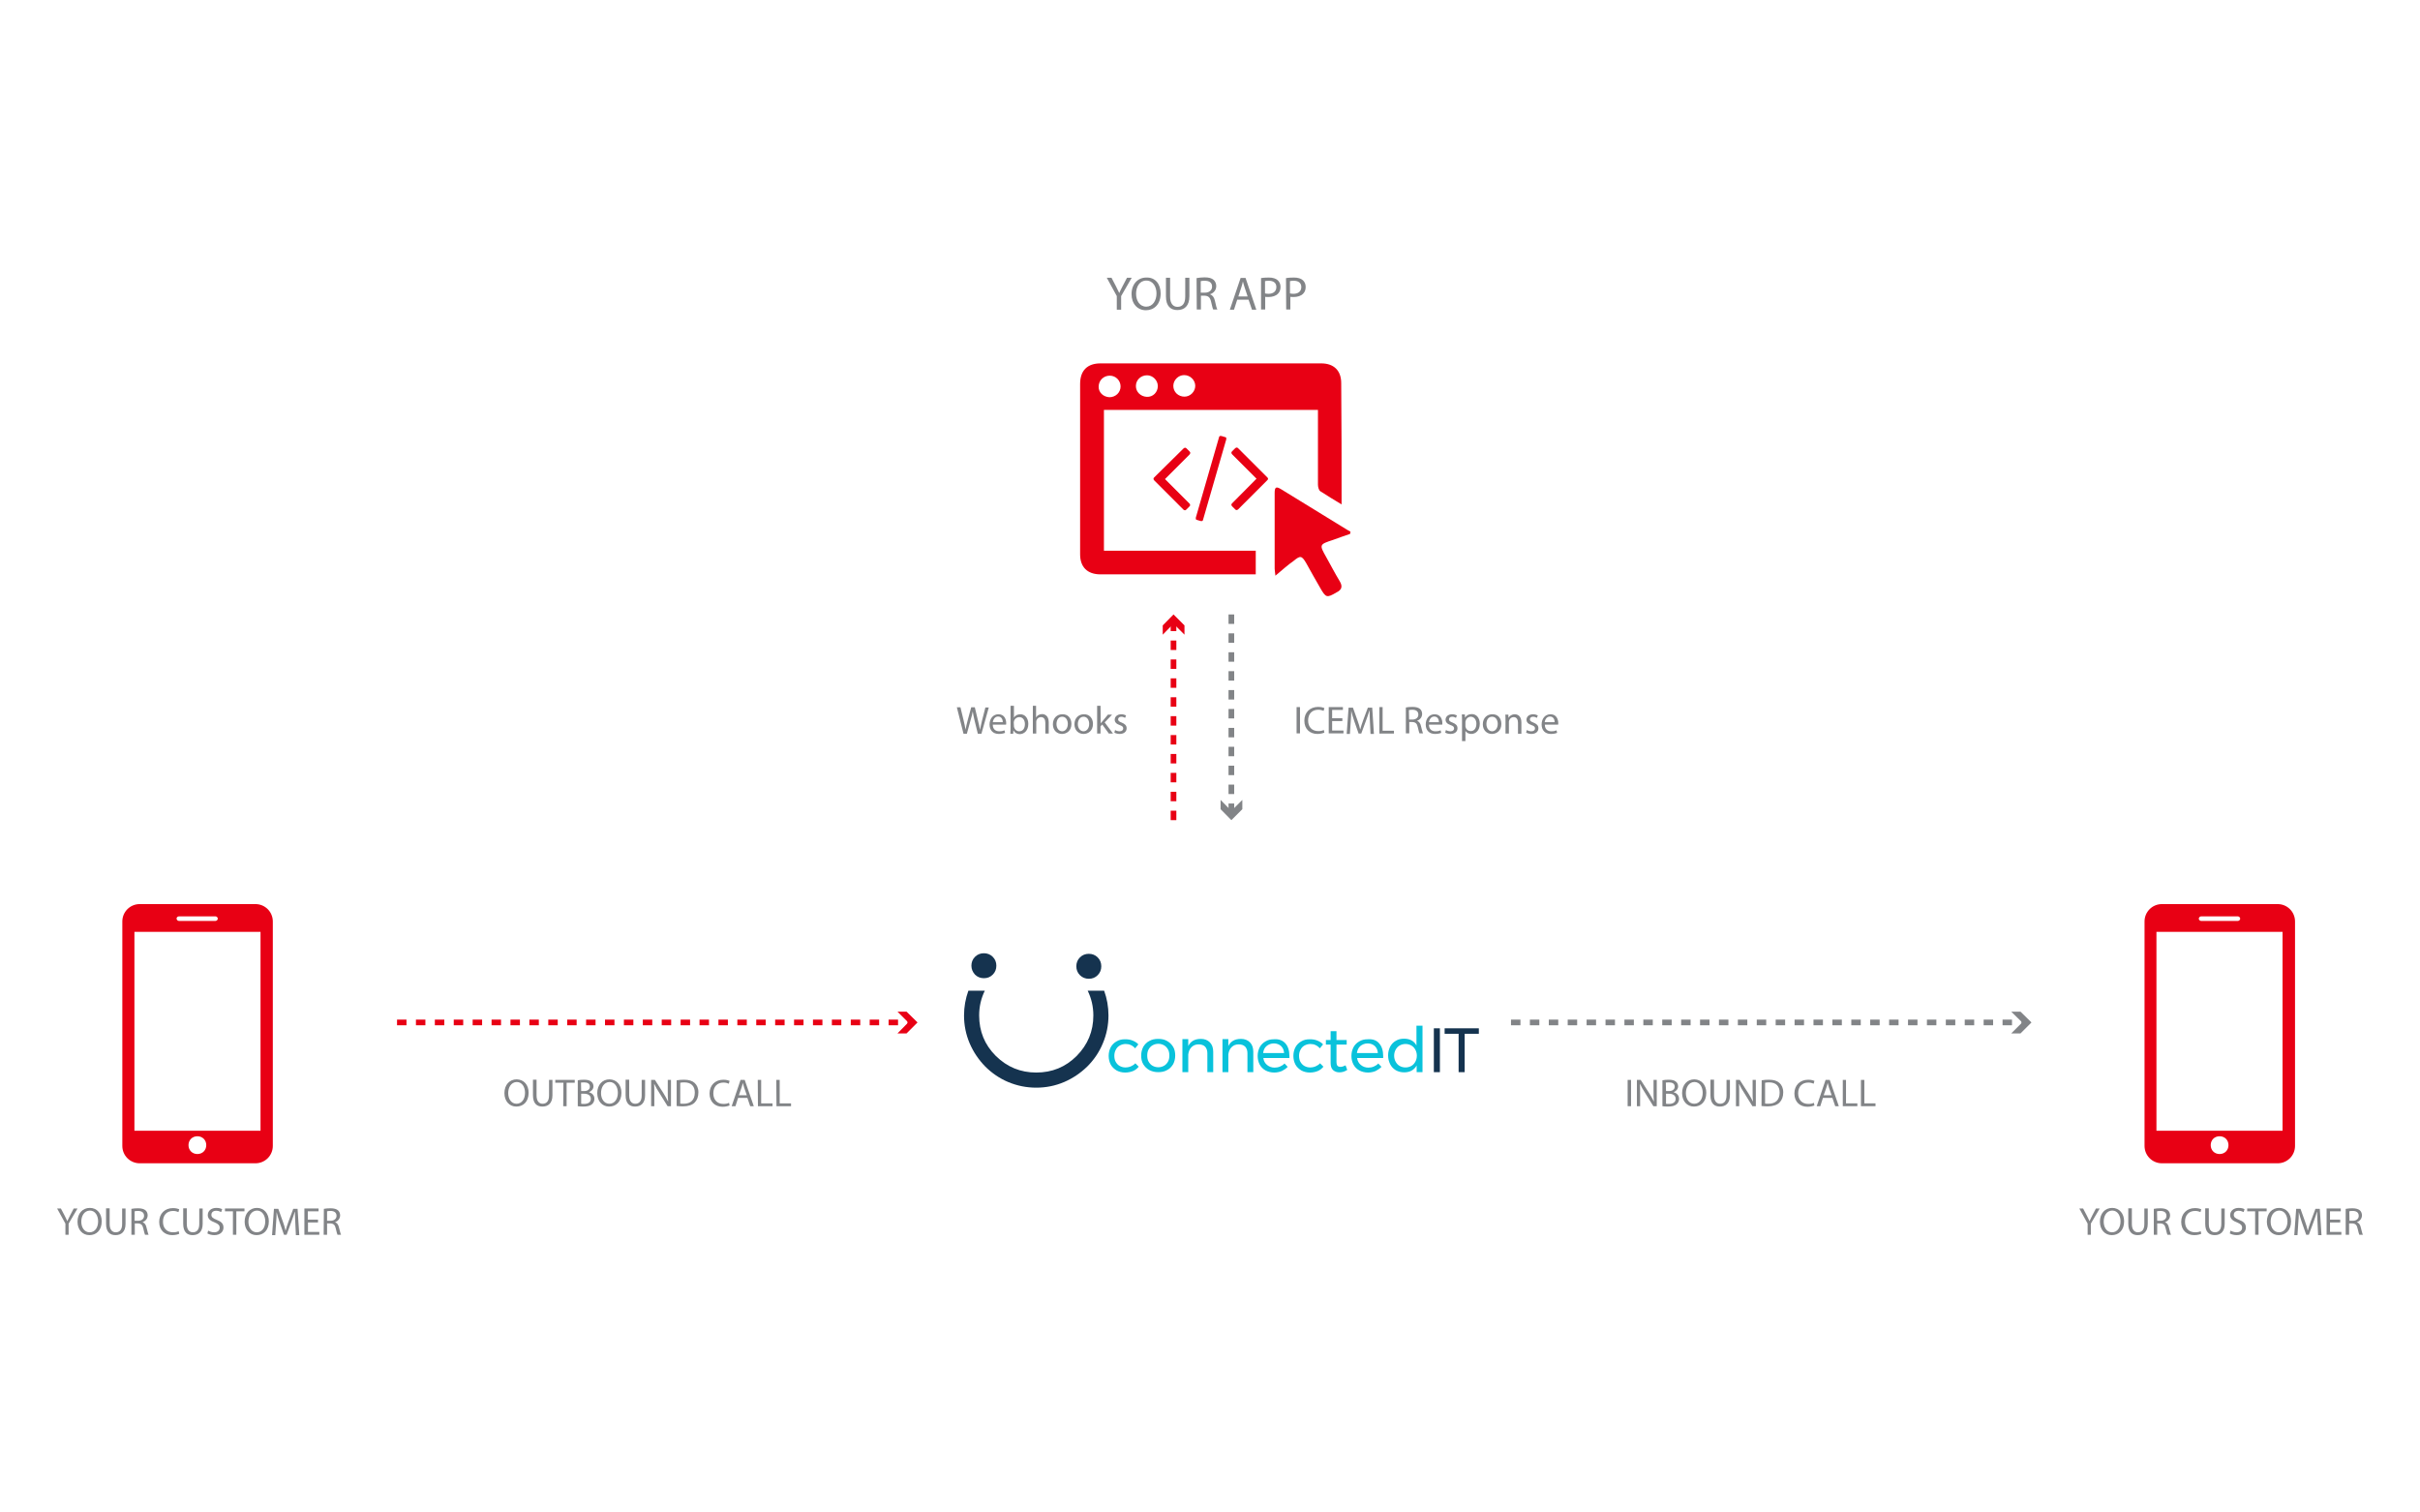 <?xml version="1.0" encoding="utf-8"?>
<!-- Generator: Adobe Illustrator 19.1.0, SVG Export Plug-In . SVG Version: 6.00 Build 0)  -->
<svg version="1.1" id="Layer_1" xmlns="http://www.w3.org/2000/svg" xmlns:xlink="http://www.w3.org/1999/xlink" x="0px" y="0px"
	 viewBox="160 -120 1280 800" style="enable-background:new 160 -120 1280 800;" xml:space="preserve">
<style type="text/css">
	.st0{fill:#E80014;}
	.st1{fill:none;}
	.st2{fill:#828487;}
	.st3{enable-background:new    ;}
	.st4{fill:#15334F;}
	.st5{fill:#09C2DB;}
</style>
<g>
	<g>
		<path class="st0" d="M297.8,434.7v43.4h-66.7V372.9h66.7L297.8,434.7c2.3-0.2,4.5-0.4,6.5-0.6v-66.7c0-5.1-4.1-9.2-9.2-9.2h-61.2
			c-5.1,0-9.2,4.1-9.2,9.2v118.7c0,5.1,4.1,9.2,9.2,9.2h61.2c5.1,0,9.2-4.1,9.2-9.2v-52C302.3,434.3,300,434.5,297.8,434.7z
			 M254.6,364.7H274c0.6,0,1.2,0.6,1.2,1.2s-0.6,1.2-1.2,1.2h-19.4c-0.6,0-1.2-0.6-1.2-1.2C253.3,365.3,254,364.7,254.6,364.7z
			 M264.4,490.4c-2.7,0-4.7-2-4.7-4.7s2-4.7,4.7-4.7s4.7,2,4.7,4.7C269.1,488.4,267.1,490.4,264.4,490.4z"/>
	</g>
	<g>
		<g>
			<g>
				<path class="st0" d="M869.6,146.8c-4.1-2.5-7.8-4.7-11.3-7c-0.8-0.6-1.2-2.3-1.2-3.5c0-11.9,0-24,0-35.8c0-1.2,0-2.5,0-3.7
					c-37.9,0-75.3,0-113.2,0c0,24.8,0,49.5,0,74.5c26.8,0,53.4,0,80.3,0c0,4.3,0,8.2,0,12.5c-1,0-2,0-3.3,0c-26.2,0-52.6,0-78.8,0
					c-7,0-10.8-3.9-10.8-10.6c0-30.1,0-60,0-90.1c0-7.2,3.9-10.9,10.8-10.9c38.9,0,77.8,0,116.7,0c6.8,0,10.6,3.9,10.6,10.4
					C869.6,103.8,869.6,124.9,869.6,146.8z M746.8,90.1c3.3,0,5.9-2.5,5.9-5.7c0-3.1-2.5-5.7-5.7-5.7c-3.3,0-5.9,2.5-5.9,5.9
					C741.1,87.6,743.5,89.9,746.8,90.1z M786.3,78.4c-3.1,0-5.7,2.7-5.7,5.7c0,3.3,2.7,5.7,5.9,5.7c3.1,0,5.7-2.7,5.7-5.7
					S789.6,78.4,786.3,78.4z M772.4,84.2c0-3.1-2.7-5.7-5.7-5.7c-3.3,0-5.9,2.5-5.9,5.7c0,3.1,2.5,5.5,5.7,5.7
					C769.9,90.1,772.4,87.4,772.4,84.2z"/>
				<path class="st0" d="M834.6,184.5c-0.2-2-0.4-2.9-0.4-3.7c0-13.3,0-26.8,0-40.1c0-3.1,0.8-3.5,3.3-2c11.7,7.2,23.3,14.3,35,21.5
					c0.6,0.4,1.2,0.6,1.8,1c0,0.4-0.2,0.8-0.2,1.2c-2.9,1-5.9,2-8.8,3.1c-7.6,2.5-7.6,2.5-3.7,9.4c2.3,4.1,4.5,8.4,7,12.5
					c1.6,2.7,1.2,4.5-1.6,5.9c-5.3,3.1-5.7,2.9-8.8-2.5c-2.5-4.3-4.9-8.6-7.4-13.1c-2.3-3.9-3.1-3.9-6.6-1
					C841.3,178.7,838.3,181.4,834.6,184.5z"/>
			</g>
		</g>
		<g>
			<g>
				<rect x="767.3" y="94.2" class="st1" width="65.3" height="75.8"/>
				<g>
					<g>
						<g>
							<path class="st0" d="M808,111.2l-2-0.6c-0.2,0-0.6,0-0.8,0c-0.2,0.2-0.4,0.4-0.4,0.6l-12.3,42.6c0,0.2,0,0.6,0,0.8
								c0.2,0.2,0.4,0.4,0.6,0.4l2,0.6c0.2,0,0.6,0,0.8,0c0.2-0.2,0.4-0.4,0.4-0.6l12.3-42.6c0-0.2,0-0.6,0-0.8
								S808.2,111.2,808,111.2z"/>
							<path class="st0" d="M789.6,119.6c0-0.2-0.2-0.6-0.4-0.8l-1.6-1.6c-0.2-0.2-0.4-0.4-0.8-0.4c-0.2,0-0.6,0.2-0.8,0.4
								l-15.5,15.3c-0.2,0.2-0.4,0.4-0.4,0.8c0,0.2,0.2,0.6,0.4,0.8l15.4,15.4c0.2,0.2,0.4,0.4,0.8,0.4c0.4,0,0.6-0.2,0.8-0.4
								l1.6-1.6c0.2-0.2,0.4-0.4,0.4-0.8c0-0.2-0.2-0.6-0.4-0.8l-12.9-12.9l12.9-12.9C789.4,120,789.6,119.8,789.6,119.6z"/>
							<path class="st0" d="M830.3,132.5l-15.4-15.4c-0.2-0.2-0.4-0.4-0.8-0.4c-0.2,0-0.6,0.2-0.8,0.4l-1.6,1.6
								c-0.2,0.2-0.4,0.4-0.4,0.8c0,0.2,0.2,0.6,0.4,0.8l12.9,12.9l-12.9,13c-0.2,0.2-0.4,0.4-0.4,0.8c0,0.2,0.2,0.6,0.4,0.8
								l1.6,1.6c0.2,0.2,0.4,0.4,0.8,0.4c0.2,0,0.6-0.2,0.8-0.4l15.4-15.4c0.2-0.2,0.4-0.4,0.4-0.8
								C830.7,132.9,830.5,132.7,830.3,132.5z"/>
						</g>
					</g>
				</g>
			</g>
			<rect x="768.3" y="96.2" class="st1" width="64.7" height="75.8"/>
		</g>
	</g>
	<g>
		<g>
			<path class="st2" d="M1230.6,422.3h-1.4v-3h1.4V422.3z M1224.2,422.3h-5v-3h5V422.3z M1214.2,422.3h-5v-3h5V422.3z M1204.2,422.3
				h-5v-3h5V422.3z M1194.2,422.3h-5v-3h5V422.3z M1184.2,422.3h-5v-3h5V422.3z M1174.2,422.3h-5v-3h5V422.3z M1164.2,422.3h-5v-3h5
				V422.3z M1154.2,422.3h-5v-3h5V422.3z M1144.2,422.3h-5v-3h5V422.3z M1134.2,422.3h-5v-3h5V422.3z M1124.2,422.3h-5v-3h5V422.3z
				 M1114.2,422.3h-5v-3h5V422.3z M1104.2,422.3h-5v-3h5V422.3z M1094.2,422.3h-5v-3h5V422.3z M1084.2,422.3h-5v-3h5V422.3z
				 M1074.2,422.3h-5v-3h5V422.3z M1064.2,422.3h-5v-3h5V422.3z M1054.2,422.3h-5v-3h5V422.3z M1044.2,422.3h-5v-3h5V422.3z
				 M1034.2,422.3h-5v-3h5V422.3z M1024.2,422.3h-5v-3h5V422.3z M1014.2,422.3h-5v-3h5V422.3z M1004.2,422.3h-5v-3h5V422.3z
				 M994.2,422.3h-5v-3h5V422.3z M984.2,422.3h-5v-3h5V422.3z M974.2,422.3h-5v-3h5V422.3z M964.2,422.3h-5v-3h5V422.3z"/>
			<g>
				<polygon class="st2" points="1223.8,426.6 1229.6,420.8 1223.8,415.1 1228.7,415.1 1234.5,420.8 1228.7,426.6 				"/>
			</g>
		</g>
	</g>
	<g>
		<g>
			<path class="st0" d="M641.4,422.3H640v-3h1.4V422.3z M635,422.3h-5v-3h5V422.3z M625,422.3h-5v-3h5V422.3z M615,422.3h-5v-3h5
				V422.3z M605,422.3h-5v-3h5V422.3z M595,422.3h-5v-3h5V422.3z M585,422.3h-5v-3h5V422.3z M575,422.3h-5v-3h5V422.3z M565,422.3
				h-5v-3h5V422.3z M555,422.3h-5v-3h5V422.3z M545,422.3h-5v-3h5V422.3z M535,422.3h-5v-3h5V422.3z M525,422.3h-5v-3h5V422.3z
				 M515,422.3h-5v-3h5V422.3z M505,422.3h-5v-3h5V422.3z M495,422.3h-5v-3h5V422.3z M485,422.3h-5v-3h5V422.3z M475,422.3h-5v-3h5
				V422.3z M465,422.3h-5v-3h5V422.3z M455,422.3h-5v-3h5V422.3z M445,422.3h-5v-3h5V422.3z M435,422.3h-5v-3h5V422.3z M425,422.3
				h-5v-3h5V422.3z M415,422.3h-5v-3h5V422.3z M405,422.3h-5v-3h5V422.3z M395,422.3h-5v-3h5V422.3z M385,422.3h-5v-3h5V422.3z
				 M375,422.3h-5v-3h5V422.3z"/>
			<g>
				<polygon class="st0" points="634.7,426.6 640.4,420.8 634.7,415.1 639.5,415.1 645.3,420.8 639.5,426.6 				"/>
			</g>
		</g>
	</g>
	<g>
		<g>
			<path class="st0" d="M782.2,313.8h-3v-5h3V313.8z M782.2,303.8h-3v-5h3V303.8z M782.2,293.8h-3v-5h3V293.8z M782.2,283.8h-3v-5h3
				V283.8z M782.2,273.8h-3v-5h3V273.8z M782.2,263.8h-3v-5h3V263.8z M782.2,253.8h-3v-5h3V253.8z M782.2,243.8h-3v-5h3V243.8z
				 M782.2,233.8h-3v-5h3V233.8z M782.2,223.8h-3v-5h3V223.8z M782.2,213.8h-3v-4.9h3V213.8z"/>
			<g>
				<polygon class="st0" points="786.5,215.7 780.7,209.9 775,215.7 775,210.8 780.7,205 786.5,210.8 				"/>
			</g>
		</g>
	</g>
	<g>
		<g>
			<path class="st2" d="M812.8,309.9h-3V305h3V309.9z M812.8,300h-3v-5h3V300z M812.8,290h-3v-5h3V290z M812.8,280h-3v-5h3V280z
				 M812.8,270h-3v-5h3V270z M812.8,260h-3v-5h3V260z M812.8,250h-3v-5h3V250z M812.8,240h-3v-5h3V240z M812.8,230h-3v-5h3V230z
				 M812.8,220h-3v-5h3V220z M812.8,210h-3v-5h3V210z"/>
			<g>
				<polygon class="st2" points="805.6,303.1 811.3,308.9 817.1,303.1 817.1,308 811.3,313.8 805.6,308 				"/>
			</g>
		</g>
	</g>
	<g class="st3">
		<path class="st2" d="M194.6,533.1v-5.9l-4.4-8h2l2,3.8c0.5,1.1,1,1.9,1.4,2.9l0,0c0.4-0.9,0.9-1.8,1.4-2.9l2-3.8h2l-4.7,8v5.9
			H194.6z"/>
		<path class="st2" d="M213.8,526c0,4.8-2.9,7.3-6.5,7.3c-3.7,0-6.3-2.9-6.3-7.1c0-4.4,2.7-7.3,6.5-7.3
			C211.4,518.9,213.8,521.9,213.8,526z M203,526.2c0,3,1.6,5.6,4.4,5.6c2.9,0,4.5-2.6,4.5-5.8c0-2.8-1.4-5.7-4.4-5.7
			C204.5,520.4,203,523.2,203,526.2z"/>
		<path class="st2" d="M218,519.2v8.2c0,3.1,1.4,4.4,3.2,4.4c2.1,0,3.4-1.4,3.4-4.4v-8.2h1.8v8.1c0,4.3-2.3,6-5.3,6
			c-2.9,0-5-1.6-5-6v-8.2h1.9V519.2z"/>
		<path class="st2" d="M229.5,519.4c0.9-0.2,2.2-0.3,3.5-0.3c1.9,0,3.2,0.4,4,1.1c0.7,0.6,1.1,1.6,1.1,2.6c0,1.8-1.2,3.1-2.6,3.6
			v0.1c1.1,0.4,1.7,1.4,2,2.8c0.5,1.9,0.8,3.3,1.1,3.8h-1.9c-0.2-0.4-0.5-1.6-0.9-3.3c-0.4-1.9-1.2-2.6-2.8-2.7h-1.7v6h-1.8
			L229.5,519.4L229.5,519.4z M231.3,525.7h1.8c1.9,0,3.1-1.1,3.1-2.6c0-1.8-1.3-2.6-3.2-2.6c-0.9,0-1.5,0.1-1.8,0.2v5H231.3z"/>
		<path class="st2" d="M254.8,532.6c-0.7,0.3-2,0.7-3.7,0.7c-3.9,0-6.9-2.5-6.9-7c0-4.4,3-7.3,7.3-7.3c1.7,0,2.8,0.4,3.3,0.6
			l-0.4,1.5c-0.7-0.3-1.7-0.6-2.8-0.6c-3.3,0-5.4,2.1-5.4,5.7c0,3.4,2,5.6,5.4,5.6c1.1,0,2.2-0.2,2.9-0.6L254.8,532.6z"/>
		<path class="st2" d="M258.8,519.2v8.2c0,3.1,1.4,4.4,3.2,4.4c2.1,0,3.4-1.4,3.4-4.4v-8.2h1.8v8.1c0,4.3-2.3,6-5.3,6
			c-2.9,0-5-1.6-5-6v-8.2h1.9V519.2z"/>
		<path class="st2" d="M270.1,530.9c0.8,0.5,2,0.9,3.2,0.9c1.8,0,2.9-1,2.9-2.4c0-1.3-0.7-2-2.6-2.8c-2.3-0.8-3.7-2-3.7-3.9
			c0-2.2,1.8-3.8,4.5-3.8c1.4,0,2.5,0.3,3.1,0.7l-0.5,1.5c-0.5-0.2-1.4-0.7-2.6-0.7c-1.9,0-2.6,1.1-2.6,2.1c0,1.3,0.8,1.9,2.8,2.7
			c2.4,0.9,3.6,2,3.6,4.1c0,2.1-1.6,4-4.9,4c-1.3,0-2.8-0.4-3.6-0.9L270.1,530.9z"/>
		<path class="st2" d="M283.2,520.7H279v-1.5h10.3v1.5H285v12.4h-1.8V520.7z"/>
		<path class="st2" d="M302.2,526c0,4.8-2.9,7.3-6.5,7.3c-3.7,0-6.3-2.9-6.3-7.1c0-4.4,2.7-7.3,6.5-7.3S302.2,521.9,302.2,526z
			 M291.4,526.2c0,3,1.6,5.6,4.4,5.6c2.9,0,4.5-2.6,4.5-5.8c0-2.8-1.4-5.7-4.4-5.7C292.9,520.4,291.4,523.2,291.4,526.2z"/>
		<path class="st2" d="M316.2,527c-0.1-1.9-0.2-4.3-0.2-6h-0.1c-0.5,1.6-1.1,3.4-1.8,5.3l-2.5,6.8h-1.4l-2.3-6.6
			c-0.7-2-1.2-3.8-1.6-5.4l0,0c0,1.7-0.1,4.1-0.3,6.2l-0.4,6h-1.7l1-13.9h2.3l2.4,6.7c0.6,1.7,1.1,3.2,1.4,4.7h0.1
			c0.4-1.4,0.8-2.9,1.5-4.7l2.5-6.7h2.3l0.9,13.9h-1.8L316.2,527z"/>
		<path class="st2" d="M328.3,526.6h-5.4v5h6v1.5H321v-13.9h7.5v1.5h-5.7v4.4h5.4V526.6z"/>
		<path class="st2" d="M331.3,519.4c0.9-0.2,2.2-0.3,3.5-0.3c1.9,0,3.2,0.4,4,1.1c0.7,0.6,1.1,1.6,1.1,2.6c0,1.8-1.2,3.1-2.6,3.6
			v0.1c1.1,0.4,1.7,1.4,2,2.8c0.5,1.9,0.8,3.3,1.1,3.8h-1.9c-0.2-0.4-0.5-1.6-0.9-3.3c-0.4-1.9-1.2-2.6-2.8-2.7H333v6h-1.8
			L331.3,519.4L331.3,519.4z M333.1,525.7h1.8c1.9,0,3.1-1.1,3.1-2.6c0-1.8-1.3-2.6-3.2-2.6c-0.9,0-1.5,0.1-1.8,0.2v5H333.1z"/>
	</g>
	<g class="st3">
		<path class="st2" d="M439.6,458c0,4.8-2.9,7.3-6.5,7.3c-3.7,0-6.3-2.9-6.3-7.1c0-4.4,2.7-7.3,6.5-7.3
			C437.2,451,439.6,453.9,439.6,458z M428.8,458.2c0,3,1.6,5.6,4.4,5.6c2.9,0,4.5-2.6,4.5-5.8c0-2.8-1.4-5.7-4.4-5.7
			C430.3,452.4,428.8,455.2,428.8,458.2z"/>
		<path class="st2" d="M443.8,451.2v8.2c0,3.1,1.4,4.4,3.2,4.4c2.1,0,3.4-1.4,3.4-4.4v-8.2h1.8v8.1c0,4.3-2.3,6-5.3,6
			c-2.9,0-5-1.6-5-6v-8.2h1.9V451.2z"/>
		<path class="st2" d="M458,452.7h-4.3v-1.5H464v1.5h-4.3v12.4h-1.8L458,452.7L458,452.7z"/>
		<path class="st2" d="M465.6,451.4c0.8-0.2,2-0.3,3.3-0.3c1.8,0,3,0.3,3.8,1c0.7,0.5,1.2,1.4,1.2,2.5c0,1.3-0.9,2.5-2.4,3.1l0,0
			c1.3,0.3,2.9,1.4,2.9,3.5c0,1.2-0.5,2.1-1.2,2.8c-1,0.9-2.5,1.3-4.8,1.3c-1.2,0-2.2-0.1-2.8-0.2V451.4z M467.4,457.1h1.6
			c1.9,0,3-1,3-2.3c0-1.6-1.2-2.3-3.1-2.3c-0.8,0-1.3,0.1-1.6,0.1L467.4,457.1L467.4,457.1z M467.4,463.8c0.4,0.1,0.9,0.1,1.5,0.1
			c1.9,0,3.6-0.7,3.6-2.7c0-1.9-1.6-2.7-3.6-2.7h-1.5V463.8z"/>
		<path class="st2" d="M488.7,458c0,4.8-2.9,7.3-6.5,7.3c-3.7,0-6.3-2.9-6.3-7.1c0-4.4,2.7-7.3,6.5-7.3
			C486.2,451,488.7,453.9,488.7,458z M477.9,458.2c0,3,1.6,5.6,4.4,5.6c2.9,0,4.5-2.6,4.5-5.8c0-2.8-1.4-5.7-4.4-5.7
			C479.4,452.4,477.9,455.2,477.9,458.2z"/>
		<path class="st2" d="M492.8,451.2v8.2c0,3.1,1.4,4.4,3.2,4.4c2.1,0,3.4-1.4,3.4-4.4v-8.2h1.8v8.1c0,4.3-2.3,6-5.3,6
			c-2.9,0-5-1.6-5-6v-8.2h1.9V451.2z"/>
		<path class="st2" d="M504.4,465.1v-13.9h2l4.5,7c1,1.6,1.8,3.1,2.5,4.5l0,0c-0.2-1.9-0.2-3.6-0.2-5.7v-5.8h1.7v13.9h-1.8l-4.4-7.1
			c-1-1.5-1.9-3.1-2.6-4.6H506c0.1,1.8,0.1,3.4,0.1,5.7v6H504.4z"/>
		<path class="st2" d="M518,451.4c1.1-0.2,2.4-0.3,3.8-0.3c2.6,0,4.4,0.6,5.6,1.7c1.2,1.1,2,2.7,2,5s-0.7,4.1-2,5.4s-3.5,2-6.2,2
			c-1.3,0-2.4-0.1-3.3-0.2v-13.6H518z M519.8,463.7c0.5,0.1,1.1,0.1,1.8,0.1c3.8,0,5.9-2.1,5.9-5.9c0-3.3-1.8-5.4-5.6-5.4
			c-0.9,0-1.6,0.1-2.1,0.2L519.8,463.7L519.8,463.7z"/>
		<path class="st2" d="M545.9,464.7c-0.7,0.3-2,0.7-3.7,0.7c-3.9,0-6.9-2.5-6.9-7c0-4.4,3-7.3,7.3-7.3c1.7,0,2.8,0.4,3.3,0.6
			l-0.4,1.5c-0.7-0.3-1.7-0.6-2.8-0.6c-3.3,0-5.4,2.1-5.4,5.7c0,3.4,2,5.6,5.4,5.6c1.1,0,2.2-0.2,2.9-0.6L545.9,464.7z"/>
		<path class="st2" d="M550.4,460.7l-1.4,4.4H547l4.7-13.9h2.2l4.8,13.9h-1.9l-1.5-4.4H550.4z M555,459.3l-1.4-4
			c-0.3-0.9-0.5-1.7-0.7-2.5l0,0c-0.2,0.8-0.4,1.7-0.7,2.5l-1.4,4H555z"/>
		<path class="st2" d="M560.8,451.2h1.8v12.4h6v1.5h-7.7L560.8,451.2L560.8,451.2z"/>
		<path class="st2" d="M570.6,451.2h1.8v12.4h6v1.5h-7.7L570.6,451.2L570.6,451.2z"/>
	</g>
	<g class="st3">
		<path class="st2" d="M669.6,268l-3.5-13.9h1.9l1.7,7c0.4,1.7,0.8,3.5,1,4.8l0,0c0.2-1.4,0.7-3,1.1-4.8l1.9-7h1.9l1.7,7.1
			c0.4,1.7,0.8,3.3,1,4.8l0,0c0.3-1.5,0.7-3.1,1.1-4.8l1.8-7h1.8l-3.9,13.9h-1.9l-1.8-7.3c-0.4-1.8-0.7-3.1-0.9-4.5l0,0
			c-0.2,1.4-0.6,2.7-1.1,4.5l-2,7.3h-1.8V268z"/>
		<path class="st2" d="M685.1,263.3c0,2.5,1.6,3.5,3.4,3.5c1.3,0,2.1-0.2,2.8-0.5l0.3,1.3c-0.6,0.3-1.7,0.6-3.3,0.6
			c-3.1,0-4.9-2-4.9-5s1.8-5.4,4.7-5.4c3.3,0,4.1,2.9,4.1,4.7c0,0.4,0,0.7-0.1,0.8H685.1L685.1,263.3z M690.4,262c0-1.2-0.5-3-2.5-3
			c-1.8,0-2.6,1.7-2.8,3H690.4z"/>
		<path class="st2" d="M694.4,268c0-0.7,0.1-1.7,0.1-2.6v-12.1h1.8v6.3l0,0c0.6-1.1,1.8-1.8,3.4-1.8c2.5,0,4.2,2.1,4.2,5.1
			c0,3.6-2.3,5.4-4.5,5.4c-1.4,0-2.6-0.6-3.3-1.9H696l-0.1,1.7h-1.5V268z M696.3,264c0,0.2,0,0.5,0.1,0.7c0.4,1.3,1.4,2.1,2.7,2.1
			c1.9,0,3-1.5,3-3.8c0-2-1-3.7-3-3.7c-1.2,0-2.4,0.8-2.8,2.2c0,0.2-0.1,0.5-0.1,0.7L696.3,264L696.3,264z"/>
		<path class="st2" d="M706.2,253.3h1.8v6.2l0,0c0.3-0.5,0.7-1,1.3-1.3c0.5-0.3,1.2-0.5,1.9-0.5c1.3,0,3.5,0.8,3.5,4.3v6h-1.8v-5.7
			c0-1.6-0.6-3-2.3-3c-1.2,0-2.1,0.8-2.4,1.8c-0.1,0.2-0.1,0.5-0.1,0.9v6h-1.8v-14.7H706.2z"/>
		<path class="st2" d="M726.7,262.9c0,3.7-2.6,5.3-5,5.3c-2.7,0-4.8-2-4.8-5.1c0-3.3,2.2-5.3,5-5.3
			C724.8,257.7,726.7,259.8,726.7,262.9z M718.8,263c0,2.2,1.3,3.8,3,3.8s3-1.6,3-3.9c0-1.7-0.8-3.8-3-3.8
			C719.7,259.1,718.8,261.1,718.8,263z"/>
		<path class="st2" d="M738.1,262.9c0,3.7-2.6,5.3-5,5.3c-2.7,0-4.8-2-4.8-5.1c0-3.3,2.2-5.3,5-5.3
			C736.1,257.7,738.1,259.8,738.1,262.9z M730.1,263c0,2.2,1.3,3.8,3,3.8s3-1.6,3-3.9c0-1.7-0.8-3.8-3-3.8
			C731.1,259.1,730.1,261.1,730.1,263z"/>
		<path class="st2" d="M742.2,262.6L742.2,262.6c0.3-0.4,0.6-0.8,0.9-1.1l2.9-3.5h2.2l-3.9,4.1l4.4,5.9h-2.2l-3.5-4.8l-0.9,1v3.8
			h-1.8v-14.7h1.8L742.2,262.6L742.2,262.6z"/>
		<path class="st2" d="M749.8,266.1c0.5,0.4,1.5,0.7,2.4,0.7c1.3,0,1.9-0.7,1.9-1.5c0-0.9-0.5-1.3-1.9-1.8c-1.8-0.6-2.6-1.6-2.6-2.8
			c0-1.6,1.3-2.9,3.5-2.9c1,0,1.9,0.3,2.5,0.6l-0.5,1.3c-0.4-0.2-1.1-0.6-2-0.6c-1.1,0-1.7,0.6-1.7,1.4c0,0.8,0.6,1.2,1.9,1.7
			c1.7,0.7,2.6,1.5,2.6,3c0,1.8-1.4,3-3.7,3c-1.1,0-2.1-0.3-2.8-0.7L749.8,266.1z"/>
	</g>
	<g class="st3">
		<path class="st2" d="M847.6,254v13.9h-1.8V254H847.6z"/>
		<path class="st2" d="M860.5,267.5c-0.7,0.3-2,0.7-3.7,0.7c-3.9,0-6.9-2.5-6.9-7c0-4.4,3-7.3,7.3-7.3c1.7,0,2.8,0.4,3.3,0.6
			l-0.4,1.5c-0.7-0.3-1.7-0.6-2.8-0.6c-3.3,0-5.4,2.1-5.4,5.7c0,3.4,2,5.6,5.4,5.6c1.1,0,2.2-0.2,2.9-0.6L860.5,267.5z"/>
		<path class="st2" d="M870,261.4h-5.4v5h6v1.5h-7.8V254h7.5v1.5h-5.7v4.4h5.4V261.4z"/>
		<path class="st2" d="M884.6,261.9c-0.1-1.9-0.2-4.3-0.2-6h-0.1c-0.5,1.6-1.1,3.4-1.8,5.3L880,268h-1.4l-2.3-6.6
			c-0.7-2-1.2-3.8-1.6-5.4l0,0c0,1.7-0.1,4.1-0.3,6.2l-0.4,6h-1.7l1-13.9h2.3l2.4,6.7c0.6,1.7,1.1,3.2,1.4,4.7h0.1
			c0.4-1.4,0.8-2.9,1.5-4.7l2.5-6.7h2.3l0.9,13.9h-1.8L884.6,261.9z"/>
		<path class="st2" d="M889.5,254h1.8v12.5h6v1.5h-7.7v-14H889.5z"/>
		<path class="st2" d="M903.6,254.2c0.9-0.2,2.2-0.3,3.5-0.3c1.9,0,3.2,0.4,4,1.1c0.7,0.6,1.1,1.6,1.1,2.6c0,1.8-1.2,3.1-2.6,3.6
			v0.1c1.1,0.4,1.7,1.4,2,2.8c0.5,1.9,0.8,3.3,1.1,3.8h-1.9c-0.2-0.4-0.5-1.6-0.9-3.3c-0.4-1.9-1.2-2.6-2.8-2.7h-1.7v6h-1.8
			L903.6,254.2L903.6,254.2z M905.3,260.6h1.8c1.9,0,3.1-1.1,3.1-2.6c0-1.8-1.3-2.6-3.2-2.6c-0.9,0-1.5,0.1-1.8,0.2L905.3,260.6
			L905.3,260.6z"/>
		<path class="st2" d="M915.8,263.3c0,2.5,1.6,3.5,3.4,3.5c1.3,0,2.1-0.2,2.8-0.5l0.3,1.3c-0.6,0.3-1.7,0.6-3.3,0.6
			c-3.1,0-4.9-2-4.9-5s1.8-5.4,4.7-5.4c3.3,0,4.1,2.9,4.1,4.7c0,0.4,0,0.7-0.1,0.8H915.8L915.8,263.3z M921.1,262c0-1.2-0.5-3-2.5-3
			c-1.8,0-2.6,1.7-2.8,3H921.1z"/>
		<path class="st2" d="M924.8,266.1c0.5,0.4,1.5,0.7,2.4,0.7c1.3,0,1.9-0.7,1.9-1.5c0-0.9-0.5-1.3-1.9-1.8c-1.8-0.6-2.6-1.6-2.6-2.8
			c0-1.6,1.3-2.9,3.5-2.9c1,0,1.9,0.3,2.5,0.6l-0.5,1.3c-0.4-0.2-1.1-0.6-2-0.6c-1.1,0-1.7,0.6-1.7,1.4c0,0.8,0.6,1.2,1.9,1.7
			c1.7,0.7,2.6,1.5,2.6,3c0,1.8-1.4,3-3.7,3c-1.1,0-2.1-0.3-2.8-0.7L924.8,266.1z"/>
		<path class="st2" d="M933.3,261.2c0-1.3,0-2.3-0.1-3.3h1.6l0.1,1.7l0,0c0.7-1.2,1.9-1.9,3.6-1.9c2.4,0,4.2,2,4.2,5.1
			c0,3.6-2.2,5.4-4.5,5.4c-1.3,0-2.5-0.6-3.1-1.6l0,0v5.4h-1.8L933.3,261.2L933.3,261.2z M935.1,263.9c0,0.3,0,0.5,0.1,0.7
			c0.3,1.3,1.4,2.1,2.7,2.1c1.9,0,3-1.6,3-3.9c0-2-1.1-3.7-3-3.7c-1.2,0-2.4,0.9-2.7,2.3c-0.1,0.2-0.1,0.5-0.1,0.7V263.9z"/>
		<path class="st2" d="M954.1,262.9c0,3.7-2.6,5.3-5,5.3c-2.7,0-4.8-2-4.8-5.1c0-3.3,2.2-5.3,5-5.3
			C952.2,257.7,954.1,259.8,954.1,262.9z M946.2,263c0,2.2,1.3,3.8,3,3.8s3-1.6,3-3.9c0-1.7-0.8-3.8-3-3.8S946.2,261.1,946.2,263z"
			/>
		<path class="st2" d="M956.3,260.7c0-1,0-1.9-0.1-2.7h1.6l0.1,1.7l0,0c0.5-1,1.7-1.9,3.3-1.9c1.4,0,3.5,0.8,3.5,4.3v6h-1.8v-5.8
			c0-1.6-0.6-3-2.3-3c-1.2,0-2.1,0.8-2.4,1.9c-0.1,0.2-0.1,0.5-0.1,0.8v6h-1.8L956.3,260.7L956.3,260.7z"/>
		<path class="st2" d="M967.6,266.1c0.5,0.4,1.5,0.7,2.4,0.7c1.3,0,1.9-0.7,1.9-1.5c0-0.9-0.5-1.3-1.9-1.8c-1.8-0.6-2.6-1.6-2.6-2.8
			c0-1.6,1.3-2.9,3.5-2.9c1,0,1.9,0.3,2.5,0.6l-0.5,1.3c-0.4-0.2-1.1-0.6-2-0.6c-1.1,0-1.7,0.6-1.7,1.4c0,0.8,0.6,1.2,1.9,1.7
			c1.7,0.7,2.6,1.5,2.6,3c0,1.8-1.4,3-3.7,3c-1.1,0-2.1-0.3-2.8-0.7L967.6,266.1z"/>
		<path class="st2" d="M977.1,263.3c0,2.5,1.6,3.5,3.4,3.5c1.3,0,2.1-0.2,2.8-0.5l0.3,1.3c-0.6,0.3-1.7,0.6-3.3,0.6
			c-3.1,0-4.9-2-4.9-5s1.8-5.4,4.7-5.4c3.3,0,4.1,2.9,4.1,4.7c0,0.4,0,0.7-0.1,0.8H977.1L977.1,263.3z M982.3,262c0-1.2-0.5-3-2.5-3
			c-1.8,0-2.6,1.7-2.8,3H982.3z"/>
	</g>
	<g class="st3">
		<path class="st2" d="M1022.7,451.2v13.9h-1.8v-13.9H1022.7z"/>
		<path class="st2" d="M1025.8,465.1v-13.9h2l4.5,7c1,1.6,1.8,3.1,2.5,4.5l0,0c-0.2-1.9-0.2-3.6-0.2-5.7v-5.8h1.7v13.9h-1.8
			l-4.4-7.1c-1-1.5-1.9-3.1-2.6-4.6h-0.1c0.1,1.8,0.1,3.4,0.1,5.7v6H1025.8z"/>
		<path class="st2" d="M1039.3,451.4c0.8-0.2,2-0.3,3.3-0.3c1.8,0,3,0.3,3.8,1c0.7,0.5,1.2,1.4,1.2,2.5c0,1.3-0.9,2.5-2.4,3.1l0,0
			c1.3,0.3,2.9,1.4,2.9,3.5c0,1.2-0.5,2.1-1.2,2.8c-1,0.9-2.5,1.3-4.8,1.3c-1.2,0-2.2-0.1-2.8-0.2V451.4z M1041.2,457.1h1.6
			c1.9,0,3-1,3-2.3c0-1.6-1.2-2.3-3.1-2.3c-0.8,0-1.3,0.1-1.6,0.1L1041.2,457.1L1041.2,457.1z M1041.2,463.8
			c0.4,0.1,0.9,0.1,1.5,0.1c1.9,0,3.6-0.7,3.6-2.7c0-1.9-1.6-2.7-3.6-2.7h-1.5V463.8z"/>
		<path class="st2" d="M1062.5,458c0,4.8-2.9,7.3-6.5,7.3c-3.7,0-6.3-2.9-6.3-7.1c0-4.4,2.7-7.3,6.5-7.3
			C1060,451,1062.5,453.9,1062.5,458z M1051.7,458.2c0,3,1.6,5.6,4.4,5.6c2.9,0,4.5-2.6,4.5-5.8c0-2.8-1.4-5.7-4.4-5.7
			C1053.2,452.4,1051.7,455.2,1051.7,458.2z"/>
		<path class="st2" d="M1066.6,451.2v8.2c0,3.1,1.4,4.4,3.2,4.4c2.1,0,3.4-1.4,3.4-4.4v-8.2h1.8v8.1c0,4.3-2.3,6-5.3,6
			c-2.9,0-5-1.6-5-6v-8.2h1.9V451.2z"/>
		<path class="st2" d="M1078.2,465.1v-13.9h2l4.5,7c1,1.6,1.8,3.1,2.5,4.5l0,0c-0.2-1.9-0.2-3.6-0.2-5.7v-5.8h1.7v13.9h-1.8
			l-4.4-7.1c-1-1.5-1.9-3.1-2.6-4.6h-0.1c0.1,1.8,0.1,3.4,0.1,5.7v6H1078.2z"/>
		<path class="st2" d="M1091.8,451.4c1.1-0.2,2.4-0.3,3.8-0.3c2.6,0,4.4,0.6,5.6,1.7s2,2.7,2,5s-0.7,4.1-2,5.4s-3.5,2-6.2,2
			c-1.3,0-2.4-0.1-3.3-0.2L1091.8,451.4L1091.8,451.4z M1093.6,463.7c0.5,0.1,1.1,0.1,1.8,0.1c3.8,0,5.9-2.1,5.9-5.9
			c0-3.3-1.8-5.4-5.6-5.4c-0.9,0-1.6,0.1-2.1,0.2L1093.6,463.7L1093.6,463.7z"/>
		<path class="st2" d="M1119.7,464.7c-0.7,0.3-2,0.7-3.7,0.7c-3.9,0-6.9-2.5-6.9-7c0-4.4,3-7.3,7.3-7.3c1.7,0,2.8,0.4,3.3,0.6
			l-0.4,1.5c-0.7-0.3-1.7-0.6-2.8-0.6c-3.3,0-5.4,2.1-5.4,5.7c0,3.4,2,5.6,5.4,5.6c1.1,0,2.2-0.2,2.9-0.6L1119.7,464.7z"/>
		<path class="st2" d="M1124.2,460.7l-1.4,4.4h-1.9l4.7-13.9h2.2l4.8,13.9h-1.9l-1.5-4.4H1124.2z M1128.8,459.3l-1.4-4
			c-0.3-0.9-0.5-1.7-0.7-2.5l0,0c-0.2,0.8-0.4,1.7-0.7,2.5l-1.4,4H1128.8z"/>
		<path class="st2" d="M1134.6,451.2h1.8v12.4h6v1.5h-7.7v-13.9H1134.6z"/>
		<path class="st2" d="M1144.3,451.2h1.8v12.4h5.9v1.5h-7.7L1144.3,451.2L1144.3,451.2z"/>
	</g>
	<g>
		<path class="st0" d="M1367.3,434.7v43.4h-66.7V372.9h66.7V434.7c2.3-0.2,4.5-0.4,6.6-0.6v-66.7c0-5.1-4.1-9.2-9.2-9.2h-61.2
			c-5.1,0-9.2,4.1-9.2,9.2v118.7c0,5.1,4.1,9.2,9.2,9.2h61.2c5.1,0,9.2-4.1,9.2-9.2v-52C1371.8,434.3,1369.7,434.5,1367.3,434.7z
			 M1324.2,364.7h19.5c0.6,0,1.2,0.6,1.2,1.2s-0.6,1.2-1.2,1.2h-19.5c-0.6,0-1.2-0.6-1.2-1.2C1323,365.3,1323.6,364.7,1324.2,364.7z
			 M1334,490.4c-2.7,0-4.7-2-4.7-4.7s2-4.7,4.7-4.7s4.7,2,4.7,4.7S1336.7,490.4,1334,490.4z"/>
	</g>
	<g class="st3">
		<path class="st2" d="M1264.2,533.1v-5.9l-4.4-8h2l2,3.8c0.5,1.1,1,1.9,1.4,2.9l0,0c0.4-0.9,0.9-1.8,1.4-2.9l2-3.8h2l-4.7,8v5.9
			H1264.2z"/>
		<path class="st2" d="M1283.5,526c0,4.8-2.9,7.3-6.5,7.3c-3.7,0-6.3-2.9-6.3-7.1c0-4.4,2.7-7.3,6.5-7.3S1283.5,521.9,1283.5,526z
			 M1272.7,526.2c0,3,1.6,5.6,4.4,5.6c2.9,0,4.5-2.6,4.5-5.8c0-2.8-1.4-5.7-4.4-5.7C1274.1,520.4,1272.7,523.2,1272.7,526.2z"/>
		<path class="st2" d="M1287.6,519.2v8.2c0,3.1,1.4,4.4,3.2,4.4c2.1,0,3.4-1.4,3.4-4.4v-8.2h1.8v8.1c0,4.3-2.3,6-5.3,6
			c-2.9,0-5-1.6-5-6v-8.2h1.9V519.2z"/>
		<path class="st2" d="M1299.2,519.4c0.9-0.2,2.2-0.3,3.5-0.3c1.9,0,3.2,0.4,4,1.1c0.7,0.6,1.1,1.6,1.1,2.6c0,1.8-1.2,3.1-2.6,3.6
			v0.1c1.1,0.4,1.7,1.4,2,2.8c0.5,1.9,0.8,3.3,1.1,3.8h-1.9c-0.2-0.4-0.5-1.6-0.9-3.3c-0.4-1.9-1.2-2.6-2.8-2.7h-1.7v6h-1.8
			L1299.2,519.4L1299.2,519.4z M1301,525.7h1.8c1.9,0,3.1-1.1,3.1-2.6c0-1.8-1.3-2.6-3.2-2.6c-0.9,0-1.5,0.1-1.8,0.2L1301,525.7
			L1301,525.7z"/>
		<path class="st2" d="M1324.3,532.6c-0.7,0.3-2,0.7-3.7,0.7c-3.9,0-6.9-2.5-6.9-7c0-4.4,3-7.3,7.3-7.3c1.7,0,2.8,0.4,3.3,0.6
			l-0.4,1.5c-0.7-0.3-1.7-0.6-2.8-0.6c-3.3,0-5.4,2.1-5.4,5.7c0,3.4,2,5.6,5.4,5.6c1.1,0,2.2-0.2,2.9-0.6L1324.3,532.6z"/>
		<path class="st2" d="M1328.3,519.2v8.2c0,3.1,1.4,4.4,3.2,4.4c2.1,0,3.4-1.4,3.4-4.4v-8.2h1.8v8.1c0,4.3-2.3,6-5.3,6
			c-2.9,0-5-1.6-5-6v-8.2h1.9V519.2z"/>
		<path class="st2" d="M1339.8,530.9c0.8,0.5,2,0.9,3.2,0.9c1.8,0,2.9-1,2.9-2.4c0-1.3-0.7-2-2.6-2.8c-2.3-0.8-3.7-2-3.7-3.9
			c0-2.2,1.8-3.8,4.5-3.8c1.4,0,2.5,0.3,3.1,0.7l-0.5,1.5c-0.5-0.2-1.4-0.7-2.6-0.7c-1.9,0-2.6,1.1-2.6,2.1c0,1.3,0.8,1.9,2.8,2.7
			c2.4,0.9,3.6,2,3.6,4.1c0,2.1-1.6,4-4.9,4c-1.3,0-2.8-0.4-3.6-0.9L1339.8,530.9z"/>
		<path class="st2" d="M1352.8,520.7h-4.2v-1.5h10.3v1.5h-4.3v12.4h-1.8V520.7z"/>
		<path class="st2" d="M1371.8,526c0,4.8-2.9,7.3-6.5,7.3c-3.7,0-6.3-2.9-6.3-7.1c0-4.4,2.7-7.3,6.5-7.3S1371.8,521.9,1371.8,526z
			 M1361,526.2c0,3,1.6,5.6,4.4,5.6c2.9,0,4.5-2.6,4.5-5.8c0-2.8-1.4-5.7-4.4-5.7C1362.5,520.4,1361,523.2,1361,526.2z"/>
		<path class="st2" d="M1385.8,527c-0.1-1.9-0.2-4.3-0.2-6h-0.1c-0.5,1.6-1.1,3.4-1.8,5.3l-2.5,6.8h-1.4l-2.3-6.6
			c-0.7-2-1.2-3.8-1.6-5.4l0,0c0,1.7-0.1,4.1-0.3,6.2l-0.4,6h-1.7l1-13.9h2.3l2.4,6.7c0.6,1.7,1.1,3.2,1.4,4.7h0.1
			c0.4-1.4,0.8-2.9,1.5-4.7l2.5-6.7h2.3l0.9,13.9h-1.8L1385.8,527z"/>
		<path class="st2" d="M1397.8,526.6h-5.4v5h6v1.5h-7.8v-13.9h7.5v1.5h-5.7v4.4h5.4V526.6z"/>
		<path class="st2" d="M1400.8,519.4c0.9-0.2,2.2-0.3,3.4-0.3c1.9,0,3.2,0.4,4,1.1c0.7,0.6,1.1,1.6,1.1,2.6c0,1.8-1.2,3.1-2.6,3.6
			v0.1c1.1,0.4,1.7,1.4,2,2.8c0.5,1.9,0.8,3.3,1.1,3.8h-1.9c-0.2-0.4-0.5-1.6-0.9-3.3c-0.4-1.9-1.2-2.6-2.8-2.7h-1.7v6h-1.8v-13.7
			H1400.8z M1402.7,525.7h1.8c1.9,0,3.1-1.1,3.1-2.6c0-1.8-1.3-2.6-3.2-2.6c-0.9,0-1.5,0.1-1.8,0.2L1402.7,525.7L1402.7,525.7z"/>
	</g>
	<g class="st3">
		<path class="st2" d="M750.7,43.8v-7.2l-5.3-9.7h2.5l2.4,4.6c0.6,1.3,1.1,2.3,1.7,3.5l0,0c0.5-1.1,1-2.2,1.7-3.5l2.4-4.6h2.5
			l-5.6,9.7v7.2C753,43.8,750.7,43.8,750.7,43.8z"/>
		<path class="st2" d="M773.9,35.2c0,5.8-3.5,8.9-7.8,8.9c-4.4,0-7.6-3.4-7.6-8.5c0-5.3,3.3-8.8,7.8-8.8
			C771,26.6,773.9,30.2,773.9,35.2z M760.9,35.4c0,3.6,1.9,6.8,5.4,6.8c3.4,0,5.4-3.2,5.4-7c0-3.3-1.7-6.8-5.4-6.8
			C762.7,28.4,760.9,31.7,760.9,35.4z"/>
		<path class="st2" d="M778.9,26.9v10c0,3.8,1.7,5.4,3.9,5.4c2.5,0,4.1-1.6,4.1-5.4v-10h2.2v9.8c0,5.2-2.7,7.3-6.4,7.3
			c-3.4,0-6-2-6-7.2v-9.9C776.7,26.9,778.9,26.9,778.9,26.9z"/>
		<path class="st2" d="M792.9,27.1c1.1-0.2,2.7-0.4,4.2-0.4c2.3,0,3.8,0.4,4.9,1.4c0.8,0.8,1.3,1.9,1.3,3.2c0,2.2-1.4,3.7-3.2,4.3
			v0.1c1.3,0.5,2.1,1.6,2.5,3.4c0.5,2.3,0.9,4,1.3,4.6h-2.2c-0.3-0.5-0.6-1.9-1.1-4c-0.5-2.3-1.4-3.2-3.4-3.3h-2v7.3H793L792.9,27.1
			L792.9,27.1z M795.1,34.8h2.2c2.3,0,3.8-1.3,3.8-3.2c0-2.2-1.6-3.1-3.9-3.1c-1,0-1.8,0.1-2.1,0.2V34.8z"/>
		<path class="st2" d="M814.4,38.5l-1.7,5.3h-2.2l5.7-16.8h2.6l5.7,16.8h-2.3l-1.8-5.3H814.4z M819.9,36.8l-1.6-4.8
			c-0.4-1.1-0.6-2.1-0.9-3.1l0,0c-0.2,1-0.5,2-0.8,3l-1.6,4.9C815,36.8,819.9,36.8,819.9,36.8z"/>
		<path class="st2" d="M826.9,27.1c1-0.2,2.4-0.3,4.2-0.3c2.1,0,3.7,0.5,4.7,1.4c0.9,0.8,1.5,2,1.5,3.5c0,1.5-0.4,2.7-1.3,3.6
			c-1.1,1.2-3,1.8-5.1,1.8c-0.6,0-1.2,0-1.7-0.1v6.7H827V27.1H826.9z M829.1,35.2c0.5,0.1,1.1,0.2,1.8,0.2c2.6,0,4.2-1.3,4.2-3.6
			c0-2.2-1.6-3.3-4-3.3c-0.9,0-1.7,0.1-2,0.2V35.2z"/>
		<path class="st2" d="M840.2,27.1c1-0.2,2.4-0.3,4.2-0.3c2.1,0,3.7,0.5,4.7,1.4c0.9,0.8,1.5,2,1.5,3.5c0,1.5-0.4,2.7-1.3,3.6
			c-1.1,1.2-3,1.8-5.1,1.8c-0.6,0-1.2,0-1.7-0.1v6.7h-2.2L840.2,27.1L840.2,27.1z M842.3,35.2c0.5,0.1,1.1,0.2,1.8,0.2
			c2.6,0,4.2-1.3,4.2-3.6c0-2.2-1.6-3.3-4-3.3c-0.9,0-1.7,0.1-2,0.2V35.2z"/>
	</g>
</g>
<g>
	<g>
		<g>
			<g>
				<path class="st4" d="M685.1,386.1c-1.3-1.3-2.9-1.9-4.7-1.9c-1.8,0-3.4,0.6-4.7,1.9c-1.3,1.3-1.9,2.9-1.9,4.7
					c0,1.8,0.7,3.4,1.9,4.7c1.3,1.3,2.9,1.9,4.7,1.9c1.9,0,3.4-0.6,4.7-1.9s1.9-2.9,1.9-4.7C687,389,686.4,387.4,685.1,386.1z"/>
				<path class="st4" d="M740.6,386.4c-1.3-1.3-2.9-1.9-4.7-1.9c-1.8,0-3.4,0.6-4.7,1.9c-1.3,1.3-1.9,2.9-1.9,4.7
					c0,1.8,0.6,3.4,1.9,4.7c1.3,1.3,2.9,1.9,4.7,1.9c1.9,0,3.4-0.6,4.7-1.9c1.3-1.3,1.9-2.9,1.9-4.7
					C742.5,389.3,741.9,387.7,740.6,386.4z"/>
			</g>
			<path class="st4" d="M735.3,404c2,4.1,3,8.5,3,13.1c0,8.3-2.9,15.4-8.8,21.4c-5.9,5.9-13,8.8-21.4,8.8c-8.3,0-15.4-2.9-21.4-8.8
				c-5.9-5.9-8.8-13-8.8-21.4c0-4.7,1-9,3-13.1h-8.7c-1.5,4.2-2.3,8.5-2.3,13.1c0,5.2,1,10.1,3,14.8c2,4.6,4.7,8.6,8.2,12.2
				c3.5,3.5,7.6,6.3,12.1,8.2c4.8,2,9.7,3,14.9,3c5.2,0,10.1-1,14.8-3c4.6-2,8.6-4.7,12.2-8.2c3.5-3.5,6.3-7.6,8.2-12.2
				c2-4.7,3-9.7,3-14.8c0-4.6-0.8-9-2.3-13.1H735.3z"/>
		</g>
	</g>
	<g>
		<path class="st5" d="M755.4,432.2c-1.1,0-2.2,0.3-3.1,0.8c-0.9,0.5-1.6,1.2-2.1,2.2c-0.5,0.9-0.8,2-0.8,3.2c0,1.2,0.2,2.3,0.7,3.2
			c0.5,0.9,1.2,1.7,2.1,2.2c0.9,0.5,1.9,0.8,3,0.8c1.1,0,2.1-0.2,3-0.6c0.9-0.4,1.7-0.9,2.3-1.6l1.8,1.8c-0.8,1-1.8,1.8-3,2.3
			c-1.2,0.5-2.6,0.8-4.2,0.8c-1.7,0-3.2-0.4-4.5-1.1c-1.3-0.8-2.4-1.8-3.1-3.1c-0.7-1.3-1.1-2.9-1.1-4.6s0.4-3.3,1.1-4.6
			c0.7-1.3,1.8-2.4,3.1-3.1c1.3-0.8,2.8-1.1,4.5-1.1c1.5,0,2.8,0.2,4,0.7c1.2,0.5,2.2,1.1,3,2l-1.7,2.1
			C759,432.9,757.3,432.2,755.4,432.2z"/>
		<path class="st5" d="M777.3,430.6c1.4,0.8,2.4,1.8,3.2,3.1c0.8,1.3,1.1,2.9,1.1,4.6c0,1.7-0.4,3.3-1.1,4.6
			c-0.8,1.3-1.8,2.4-3.2,3.1c-1.4,0.8-2.9,1.1-4.7,1.1c-1.8,0-3.3-0.4-4.7-1.1c-1.4-0.8-2.4-1.8-3.2-3.1c-0.8-1.3-1.1-2.9-1.1-4.6
			c0-1.7,0.4-3.2,1.1-4.6c0.8-1.3,1.8-2.4,3.2-3.1c1.4-0.8,2.9-1.1,4.7-1.1C774.4,429.5,775.9,429.8,777.3,430.6z M769.6,432.9
			c-0.9,0.5-1.6,1.3-2.1,2.2c-0.5,0.9-0.7,2-0.7,3.2c0,1.2,0.2,2.3,0.7,3.2c0.5,0.9,1.2,1.7,2.1,2.2c0.9,0.5,1.9,0.8,3.1,0.8
			c1.1,0,2.1-0.3,3-0.8c0.9-0.5,1.6-1.3,2.1-2.2c0.5-0.9,0.7-2,0.7-3.2c0-1.2-0.2-2.3-0.7-3.2c-0.5-0.9-1.2-1.7-2.1-2.2
			c-0.9-0.5-1.9-0.8-3-0.8C771.5,432.1,770.5,432.4,769.6,432.9z"/>
		<path class="st5" d="M799.9,431.3c1.2,1.2,1.8,2.9,1.8,5v10.8h-3.1v-10c0-1.5-0.4-2.6-1.2-3.5c-0.8-0.8-2-1.2-3.4-1.2
			c-1.6,0-2.8,0.5-3.8,1.5c-1,1-1.5,2.3-1.7,3.8v9.4h-3.1v-17.5h3.1v3.7c1.2-2.5,3.4-3.8,6.7-3.8
			C797.1,429.5,798.7,430.1,799.9,431.3z"/>
		<path class="st5" d="M821.1,431.3c1.2,1.2,1.8,2.9,1.8,5v10.8h-3.1v-10c0-1.5-0.4-2.6-1.2-3.5c-0.8-0.8-2-1.2-3.4-1.2
			c-1.6,0-2.8,0.5-3.8,1.5c-1,1-1.5,2.3-1.7,3.8v9.4h-3.1v-17.5h3.1v3.7c1.2-2.5,3.4-3.8,6.7-3.8
			C818.3,429.5,819.9,430.1,821.1,431.3z"/>
		<path class="st5" d="M839.9,431.9c1.4,1.6,2.1,3.8,2.1,6.7c0,0.4,0,0.8,0,1h-13.8c0.2,1.6,0.9,2.8,2,3.7c1.1,0.9,2.4,1.4,4,1.4
			c1,0,2-0.2,2.9-0.6c0.9-0.4,1.7-0.9,2.3-1.6l1.7,1.8c-0.9,0.9-1.9,1.6-3.1,2.2c-1.2,0.5-2.6,0.8-4,0.8c-1.7,0-3.3-0.4-4.6-1.1
			c-1.3-0.7-2.4-1.8-3.1-3.1c-0.7-1.3-1.1-2.9-1.1-4.6s0.4-3.2,1.1-4.6c0.7-1.3,1.8-2.4,3.1-3.1c1.3-0.8,2.8-1.1,4.5-1.1
			C836.4,429.5,838.5,430.3,839.9,431.9z M839.2,437.1c-0.1-1.6-0.6-2.8-1.6-3.8c-1-0.9-2.3-1.4-3.8-1.4c-1.5,0-2.8,0.5-3.9,1.4
			s-1.6,2.2-1.8,3.7H839.2z"/>
		<path class="st5" d="M853.1,432.2c-1.1,0-2.2,0.3-3.1,0.8c-0.9,0.5-1.6,1.2-2.1,2.2c-0.5,0.9-0.8,2-0.8,3.2c0,1.2,0.2,2.3,0.7,3.2
			c0.5,0.9,1.2,1.7,2.1,2.2c0.9,0.5,1.9,0.8,3,0.8c1.1,0,2.1-0.2,3-0.6c0.9-0.4,1.7-0.9,2.3-1.6l1.8,1.8c-0.8,1-1.8,1.8-3,2.3
			c-1.2,0.5-2.6,0.8-4.2,0.8c-1.7,0-3.2-0.4-4.5-1.1c-1.3-0.8-2.4-1.8-3.1-3.1c-0.7-1.3-1.1-2.9-1.1-4.6s0.4-3.3,1.1-4.6
			c0.7-1.3,1.8-2.4,3.1-3.1c1.3-0.8,2.8-1.1,4.5-1.1c1.5,0,2.8,0.2,4,0.7c1.2,0.5,2.2,1.1,3,2l-1.7,2.1
			C856.7,432.9,855,432.2,853.1,432.2z"/>
		<path class="st5" d="M872.6,445.9c-1.3,0.9-2.7,1.3-4.1,1.3c-1.4,0-2.5-0.4-3.4-1.2c-0.9-0.8-1.3-2.1-1.3-3.8v-9.7h-2.5v-2.4h2.5
			v-4.7h3.1v4.7h5.4v2.4h-5.4v9.1c0,1,0.2,1.7,0.5,2.1c0.4,0.4,0.9,0.6,1.6,0.6c0.8,0,1.7-0.3,2.7-0.8L872.6,445.9z"/>
		<path class="st5" d="M889.5,431.9c1.4,1.6,2.1,3.8,2.1,6.7c0,0.4,0,0.8,0,1h-13.8c0.2,1.6,0.9,2.8,2,3.7c1.1,0.9,2.4,1.4,4,1.4
			c1,0,2-0.2,2.9-0.6c0.9-0.4,1.7-0.9,2.3-1.6l1.7,1.8c-0.9,0.9-1.9,1.6-3.1,2.2c-1.2,0.5-2.6,0.8-4,0.8c-1.7,0-3.3-0.4-4.6-1.1
			c-1.3-0.7-2.4-1.8-3.1-3.1c-0.7-1.3-1.1-2.9-1.1-4.6s0.4-3.2,1.1-4.6c0.7-1.3,1.8-2.4,3.1-3.1c1.3-0.8,2.8-1.1,4.5-1.1
			C886.1,429.5,888.2,430.3,889.5,431.9z M888.8,437.1c-0.1-1.6-0.6-2.8-1.6-3.8c-1-0.9-2.3-1.4-3.8-1.4c-1.5,0-2.8,0.5-3.9,1.4
			c-1,0.9-1.6,2.2-1.8,3.7H888.8z"/>
		<path class="st5" d="M912.4,422.5v24.6h-3.1v-3.5c-0.7,1.2-1.6,2.1-2.7,2.7c-1.1,0.6-2.4,0.9-3.9,0.9c-1.7,0-3.1-0.4-4.4-1.1
			c-1.3-0.8-2.3-1.8-3-3.2c-0.7-1.4-1.1-2.9-1.1-4.7c0-1.7,0.4-3.2,1.1-4.6c0.7-1.3,1.7-2.4,3-3.1c1.3-0.8,2.7-1.1,4.4-1.1
			c1.5,0,2.8,0.3,3.9,0.9c1.1,0.6,2,1.5,2.6,2.7v-10.5H912.4z M906.5,443.8c0.9-0.5,1.6-1.3,2.1-2.2c0.5-0.9,0.8-2,0.8-3.2
			c0-1.2-0.3-2.3-0.8-3.2c-0.5-0.9-1.2-1.7-2.1-2.2c-0.9-0.5-1.9-0.8-3.1-0.8c-1.1,0-2.2,0.3-3.1,0.8c-0.9,0.5-1.6,1.3-2.1,2.2
			c-0.5,0.9-0.8,2-0.8,3.2c0,1.2,0.3,2.3,0.8,3.2c0.5,0.9,1.2,1.7,2.1,2.2c0.9,0.5,1.9,0.8,3.1,0.8
			C904.6,444.6,905.6,444.3,906.5,443.8z"/>
		<path class="st4" d="M918.4,423.9h3.2v23.2h-3.2V423.9z"/>
		<path class="st4" d="M924.1,423.9h18.1v2.9h-7.5v20.3h-3.2v-20.3h-7.4V423.9z"/>
	</g>
</g>
</svg>
